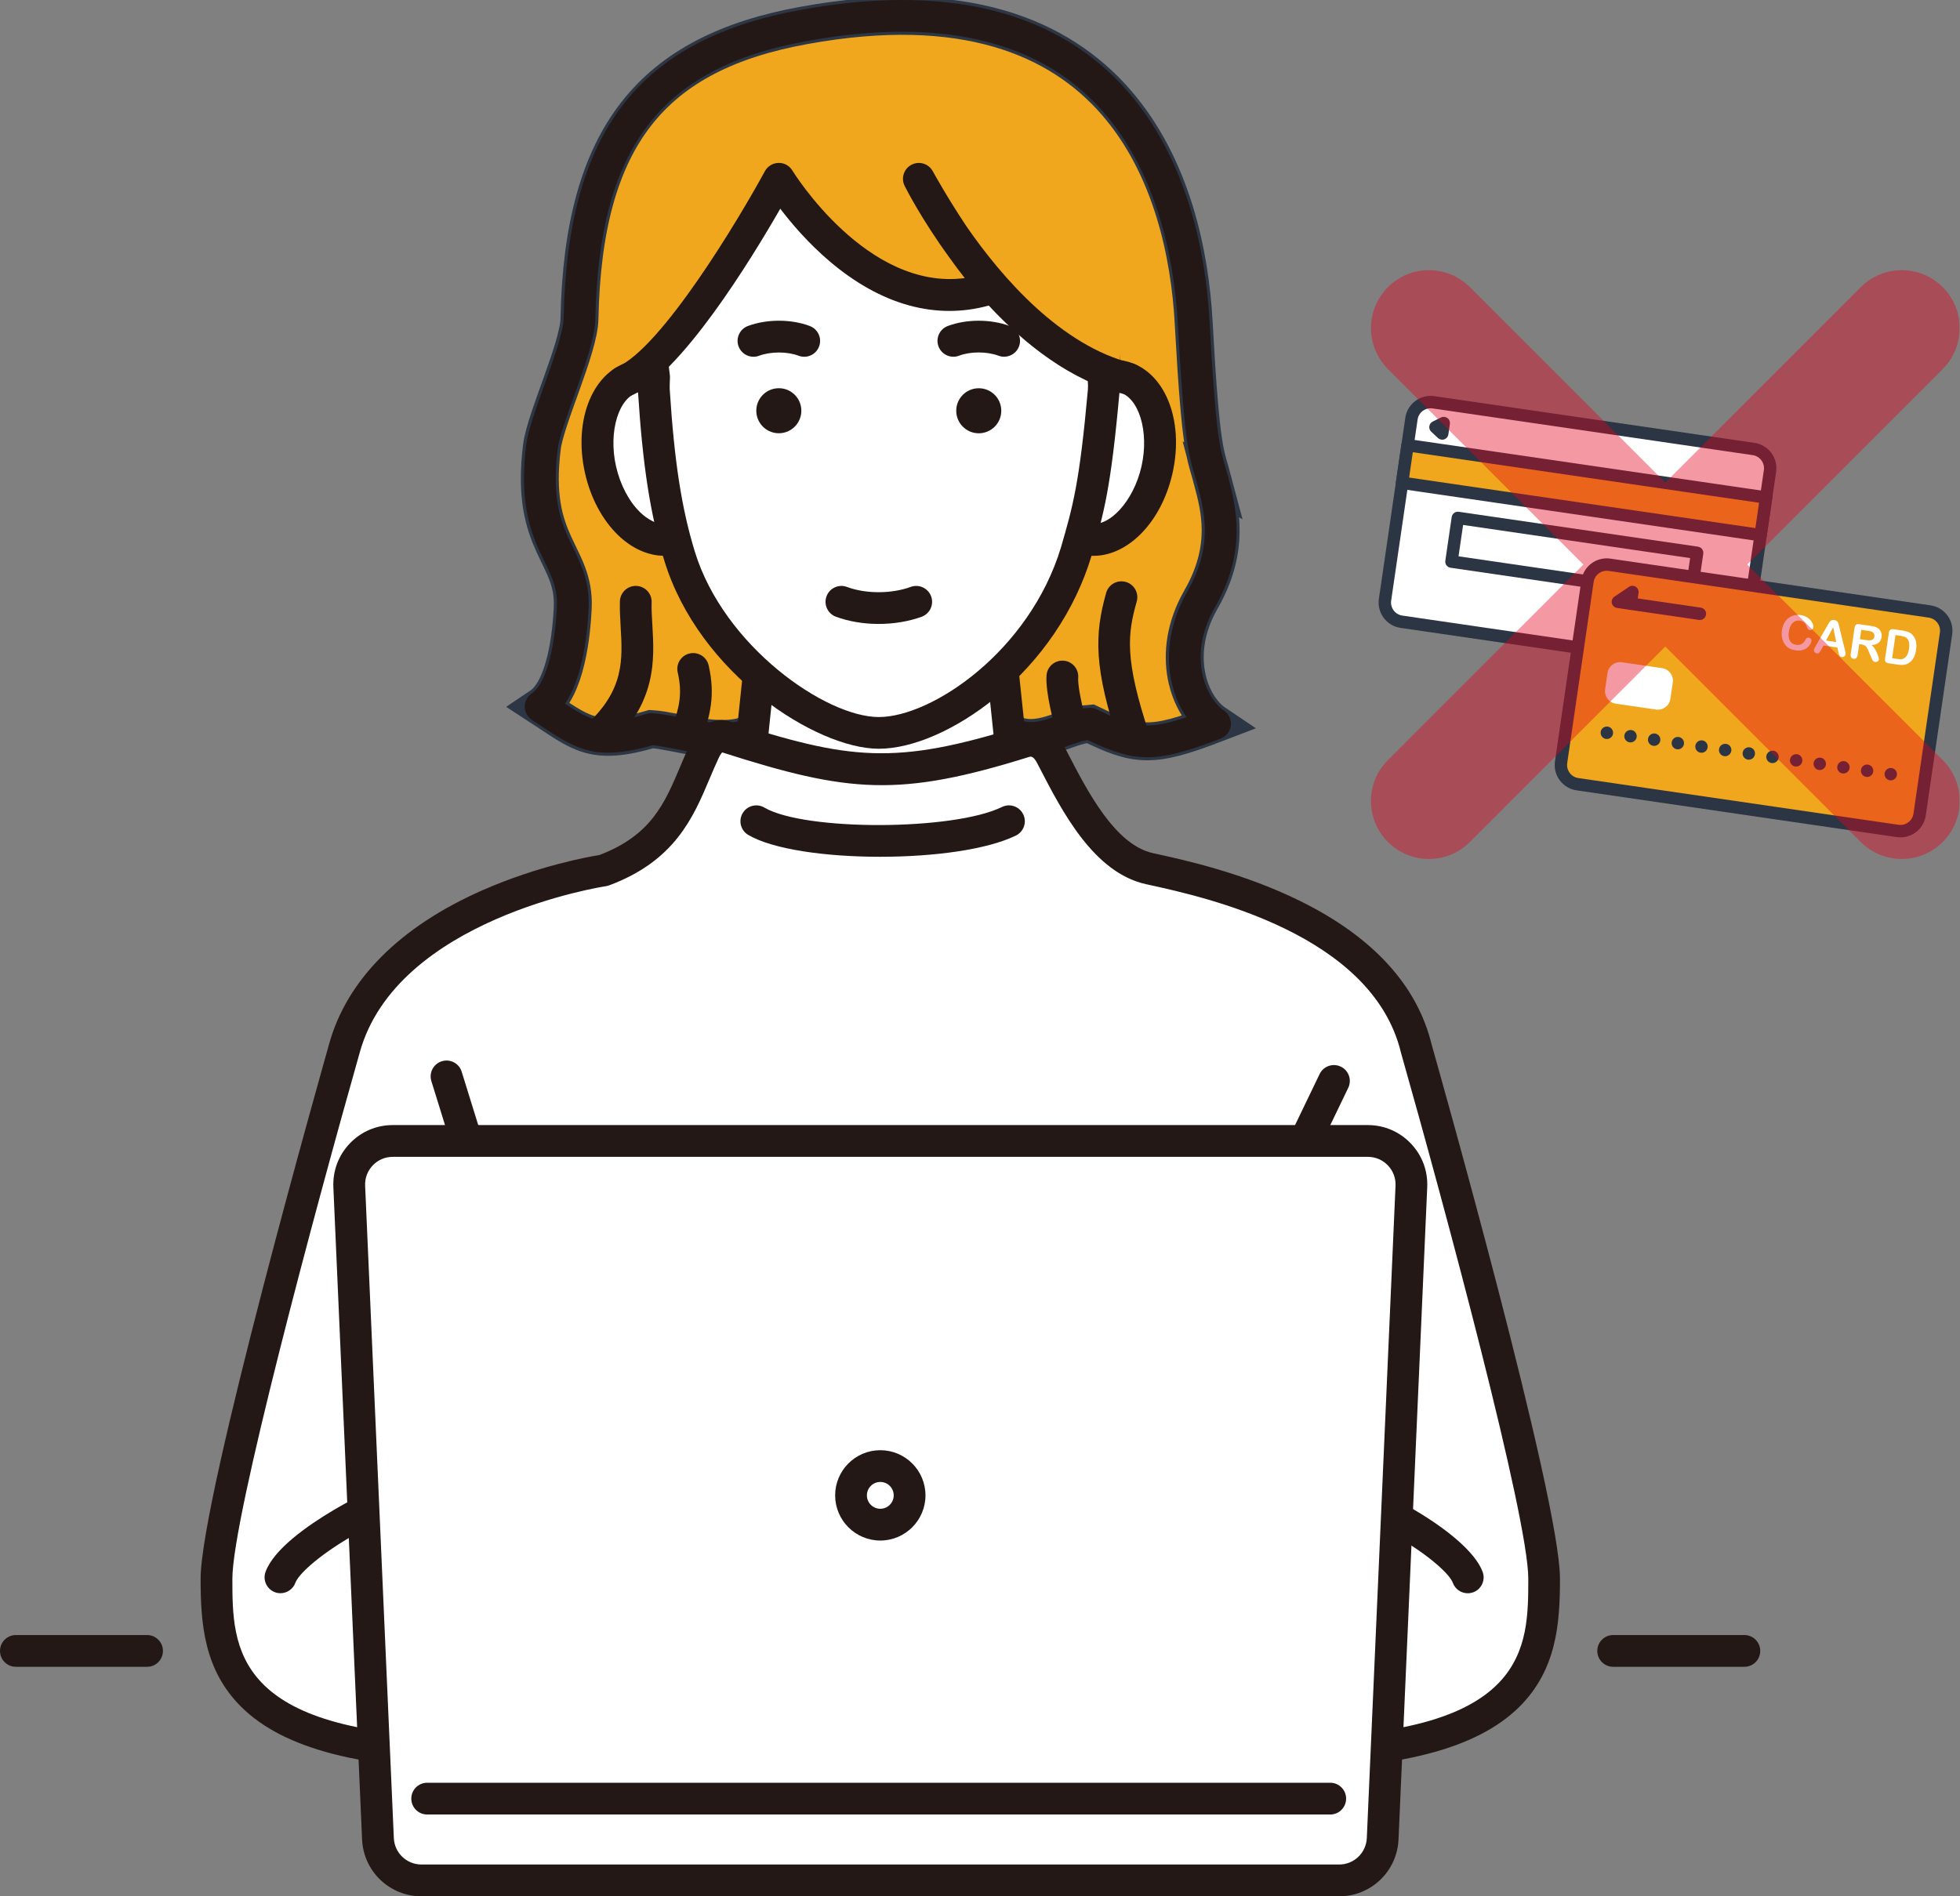 <svg width="155" height="150" viewBox="0 0 155 150" fill="none" xmlns="http://www.w3.org/2000/svg">
<rect x="0" y="0" width="155" height="150" fill="#808080" stroke="none"/>
<g clip-path="url(#clip0_40_36)">
<path d="M95.897 37.998C95.317 35.801 94.975 36.008 94.395 25.477C93.815 14.946 88.832 -2.593 63.594 2.008C51.596 4.176 46.114 10.759 45.825 25.22C45.777 27.542 43.14 33.095 42.856 35.349C41.879 43.141 45.503 43.782 45.292 48.099C45.2 49.996 44.803 54.516 42.751 55.893C45.948 57.974 46.862 59.044 51.508 57.672C53.498 57.79 57.099 59.157 59.513 57.974C64.297 55.632 75.031 55.632 79.813 57.974C82.227 59.155 84.221 57.366 86.207 57.245C89.914 59.032 91.042 59.18 96.085 57.245C94.033 55.868 92.486 51.76 94.975 47.423C97.323 43.335 96.472 40.189 95.892 37.995L95.897 37.998Z" fill="#F0A61D" stroke="#2C3644" stroke-width="3" stroke-miterlimit="10"/>
<path d="M97.122 37.721L97.11 37.676C97.027 37.359 96.949 37.093 96.874 36.837C96.449 35.387 96.14 34.339 95.651 25.409C95.437 21.527 94.729 17.941 93.546 14.75C91.976 10.516 89.606 7.129 86.499 4.679C80.948 0.302 73.168 -1.013 63.373 0.774C50.491 3.101 44.868 10.405 44.572 25.198C44.549 26.271 43.748 28.504 43.04 30.477C42.382 32.311 41.759 34.042 41.613 35.193C40.99 40.156 42.143 42.533 43.07 44.44C43.653 45.639 44.112 46.586 44.039 48.036C43.866 51.531 43.105 54.142 42.053 54.85C41.703 55.087 41.493 55.481 41.498 55.903C41.5 56.325 41.716 56.717 42.068 56.949C42.364 57.142 42.64 57.325 42.901 57.499C45.684 59.351 47.241 60.2 51.636 58.944C52.101 58.991 52.691 59.107 53.314 59.228C55.386 59.63 57.968 60.132 60.065 59.104C64.46 56.953 74.865 56.951 79.263 59.104C81.31 60.107 83.096 59.476 84.53 58.971C85.05 58.788 85.547 58.612 85.994 58.537C87.923 59.446 89.284 59.901 90.761 59.901C92.237 59.901 93.97 59.406 96.537 58.421C96.974 58.253 97.283 57.856 97.336 57.388C97.389 56.923 97.178 56.466 96.788 56.205C95.43 55.293 93.822 51.963 96.068 48.051C98.657 43.543 97.733 40.038 97.122 37.721ZM93.893 46.8C91.77 50.493 92.182 54.345 93.835 56.732C90.535 57.84 89.573 57.476 86.757 56.117C86.587 56.034 86.401 55.991 86.212 55.991C86.187 55.991 86.162 55.991 86.137 55.991C85.268 56.044 84.469 56.325 83.696 56.597C82.315 57.084 81.415 57.356 80.368 56.843C75.267 54.345 64.064 54.345 58.963 56.843C57.619 57.501 55.499 57.089 53.794 56.758C52.993 56.602 52.239 56.456 51.584 56.416C51.441 56.408 51.292 56.423 51.154 56.466C47.709 57.484 46.852 57.097 44.685 55.664C45.986 53.73 46.425 50.654 46.548 48.159C46.651 46.066 45.981 44.681 45.33 43.342C44.469 41.566 43.577 39.729 44.105 35.505C44.215 34.63 44.818 32.949 45.401 31.324C46.249 28.959 47.05 26.728 47.081 25.245C47.352 11.717 52.202 5.342 63.82 3.244C72.876 1.591 79.984 2.739 84.942 6.651C91.451 11.787 92.873 20.695 93.139 25.547C93.647 34.769 93.988 35.932 94.46 37.545C94.531 37.781 94.601 38.028 94.679 38.319L94.691 38.364C95.259 40.513 95.965 43.189 93.888 46.802L93.893 46.8Z" fill="#231815"/>
<path d="M88.739 29.794C88.252 29.683 87.754 29.703 87.267 29.836L85.758 42.621C85.78 42.629 85.8 42.633 85.823 42.639C88.151 43.166 90.688 40.719 91.494 37.171C92.298 33.623 91.065 30.321 88.737 29.791L88.739 29.794Z" fill="white"/>
<path d="M89.018 28.567C88.337 28.411 87.634 28.431 86.933 28.625C86.265 28.808 85.871 29.502 86.057 30.17C86.24 30.839 86.933 31.233 87.601 31.047C87.898 30.964 88.186 30.957 88.46 31.017C90.052 31.379 90.899 34.125 90.271 36.892C89.643 39.656 87.704 41.764 86.117 41.415C85.469 41.221 84.778 41.578 84.565 42.226C84.349 42.885 84.706 43.596 85.364 43.812C85.421 43.832 85.477 43.847 85.544 43.862C85.853 43.933 86.165 43.968 86.476 43.968C89.211 43.968 91.846 41.302 92.72 37.45C93.692 33.16 92.064 29.261 89.018 28.567Z" fill="#231815"/>
<path d="M79.11 51.222H60.221L59.322 59.841L53.887 64.55C58.292 69.615 61.544 80.825 69.418 80.877C77.385 80.93 80.715 70.176 85.092 64.964L80.014 59.843L79.112 51.225L79.11 51.222Z" fill="white"/>
<path d="M81.215 59.273L80.358 51.094C80.29 50.453 79.753 49.968 79.11 49.968H60.221C59.578 49.968 59.038 50.453 58.973 51.094L58.124 59.22L53.063 63.602C52.812 63.821 52.656 64.13 52.634 64.464C52.611 64.798 52.719 65.125 52.938 65.379C54.178 66.806 55.354 68.804 56.599 70.919C59.681 76.158 63.177 82.096 69.408 82.139C69.43 82.139 69.453 82.139 69.476 82.139C75.865 82.139 79.431 76.216 82.581 70.99C83.764 69.027 84.879 67.173 86.054 65.776C86.471 65.278 86.441 64.544 85.984 64.082L81.217 59.275L81.215 59.273ZM80.428 69.688C77.487 74.573 74.446 79.621 69.473 79.621C69.458 79.621 69.441 79.621 69.425 79.621C64.618 79.588 61.642 74.533 58.764 69.64C57.712 67.851 56.705 66.14 55.625 64.705L60.145 60.791C60.387 60.582 60.54 60.288 60.572 59.971L61.353 52.478H77.982L78.766 59.974C78.796 60.258 78.921 60.524 79.122 60.728L83.417 65.057C82.395 66.427 81.436 68.02 80.431 69.688H80.428Z" fill="#231815"/>
<path d="M50.253 29.793C47.925 30.321 46.691 33.625 47.495 37.173C48.299 40.721 50.838 43.169 53.166 42.641C53.214 42.631 53.261 42.618 53.307 42.603L51.722 29.839C51.235 29.706 50.737 29.685 50.25 29.796L50.253 29.793Z" fill="white"/>
<path d="M52.938 41.4C52.922 41.405 52.907 41.41 52.887 41.412C51.946 41.626 51.069 40.95 50.629 40.528C49.745 39.676 49.05 38.352 48.718 36.892C48.09 34.123 48.937 31.377 50.529 31.015C50.803 30.952 51.092 30.962 51.388 31.045C52.056 31.228 52.747 30.836 52.932 30.168C53.116 29.499 52.724 28.808 52.056 28.622C51.355 28.429 50.654 28.411 49.974 28.565C46.925 29.258 45.297 33.158 46.269 37.447C46.712 39.4 47.641 41.136 48.886 42.337C49.986 43.397 51.277 43.965 52.533 43.965C52.837 43.965 53.141 43.933 53.437 43.865C53.518 43.847 53.596 43.825 53.676 43.802C54.339 43.598 54.711 42.895 54.507 42.231C54.304 41.568 53.598 41.196 52.938 41.4Z" fill="#231815"/>
<path d="M67.336 9.36C48.457 9.36 51.724 29.826 51.724 29.826C51.724 29.834 51.684 30.555 51.709 30.917C52.091 36.872 52.714 40.644 53.746 44.005C56.253 52.182 64.963 57.976 69.496 57.976C74.029 57.976 82.38 52.637 85.1 43.676C86.067 40.347 86.604 38.498 87.282 30.917C87.315 30.555 87.277 30.196 87.267 29.839C87.267 29.799 87.267 29.761 87.265 29.723C87.679 18.893 86.215 9.363 67.336 9.363V9.36Z" fill="white"/>
<path d="M84.387 13.338C80.999 9.815 75.421 8.101 67.336 8.101C61.682 8.101 57.325 9.852 54.382 13.302C49.19 19.391 50.283 28.608 50.464 29.887C50.441 30.286 50.444 30.841 50.454 30.992C50.83 36.887 51.436 40.762 52.543 44.37C55.283 53.303 64.561 59.228 69.493 59.228C72.193 59.228 75.662 57.705 78.773 55.152C82.337 52.23 85.009 48.282 86.298 44.036C86.298 44.031 86.305 44.005 86.308 44.001C87.297 40.591 87.842 38.711 88.531 31.022C88.561 30.68 88.546 30.364 88.531 30.085C88.525 29.989 88.52 29.896 88.518 29.801C88.518 29.791 88.518 29.781 88.518 29.768V29.721C88.744 23.675 88.397 17.509 84.382 13.335L84.387 13.338ZM86.011 29.773V29.866C86.016 29.982 86.022 30.095 86.029 30.211C86.039 30.429 86.049 30.633 86.034 30.804C85.366 38.251 84.846 40.045 83.899 43.312C81.415 51.496 73.71 56.72 69.498 56.72C65.287 56.72 57.237 51.101 54.949 43.636C53.904 40.229 53.329 36.52 52.965 30.836C52.95 30.608 52.973 30.052 52.98 29.914C52.988 29.819 52.98 29.723 52.968 29.628C52.953 29.537 51.586 20.449 56.303 14.926C58.747 12.066 62.459 10.614 67.338 10.614C74.702 10.614 79.688 12.074 82.578 15.079C85.763 18.391 86.255 23.306 86.011 29.668C86.011 29.703 86.011 29.736 86.011 29.771V29.773Z" fill="#231815"/>
<path d="M64.041 25.788C62.567 25.23 60.645 25.23 59.148 25.786C58.498 26.027 58.166 26.751 58.407 27.401C58.596 27.909 59.076 28.221 59.585 28.221C59.731 28.221 59.877 28.195 60.022 28.143C60.957 27.798 62.245 27.796 63.157 28.14C63.805 28.386 64.531 28.057 64.774 27.409C65.018 26.761 64.691 26.034 64.043 25.791L64.041 25.788Z" fill="#231815"/>
<path d="M79.843 25.786C78.346 25.23 76.425 25.233 74.951 25.788C74.303 26.032 73.974 26.758 74.22 27.406C74.466 28.055 75.189 28.384 75.837 28.138C76.749 27.793 78.037 27.793 78.972 28.14C79.115 28.193 79.263 28.218 79.409 28.218C79.919 28.218 80.398 27.904 80.587 27.399C80.828 26.748 80.496 26.024 79.846 25.783L79.843 25.786Z" fill="#231815"/>
<path d="M72.022 46.425C70.498 46.983 68.471 46.986 66.979 46.428C66.331 46.184 65.606 46.516 65.364 47.166C65.121 47.817 65.452 48.541 66.103 48.782C67.127 49.164 68.305 49.355 69.488 49.355C70.671 49.355 71.852 49.164 72.889 48.785C73.539 48.546 73.873 47.825 73.635 47.172C73.396 46.521 72.673 46.187 72.025 46.425H72.022Z" fill="#231815"/>
<path d="M61.672 34.269C62.654 34.224 63.414 33.391 63.37 32.408C63.325 31.425 62.492 30.665 61.51 30.71C60.527 30.755 59.767 31.588 59.812 32.57C59.857 33.553 60.689 34.314 61.672 34.269Z" fill="#231815"/>
<path d="M77.402 34.274C78.385 34.274 79.183 33.476 79.183 32.492C79.183 31.508 78.385 30.711 77.402 30.711C76.419 30.711 75.621 31.508 75.621 32.492C75.621 33.476 76.419 34.274 77.402 34.274Z" fill="#231815"/>
<path d="M67.022 5.169C49.592 3.485 48.871 22.66 50.253 29.793C55.703 26.622 61.59 14.147 61.59 14.147C61.59 14.147 69.614 25.765 77.924 22.785C83.053 25.429 83.5 28.758 88.397 29.165C91.625 12.443 84.452 6.852 67.022 5.166V5.169Z" fill="#F0A61D"/>
<path d="M89.593 28.761C83.894 27.366 79.213 21.924 76.463 17.953C74.946 15.692 73.783 13.579 73.765 13.544C73.436 12.943 72.688 12.714 72.08 13.034C71.475 13.353 71.234 14.099 71.543 14.71C71.661 14.946 72.906 17.386 75.059 20.343C75.458 20.906 75.873 21.466 76.297 21.996C68.537 23.024 62.73 13.596 62.667 13.496C62.434 13.111 62.022 12.873 61.562 12.888C61.112 12.898 60.701 13.149 60.487 13.544C58.423 17.348 52.3 27.549 48.791 29.05C48.153 29.323 47.857 30.06 48.13 30.698C48.334 31.175 48.798 31.462 49.286 31.462C49.452 31.462 49.617 31.429 49.778 31.361C53.837 29.625 59.402 20.521 61.705 16.509C62.579 17.662 63.91 19.227 65.616 20.677C69.674 24.125 74.004 25.323 78.193 24.17C81.054 27.253 84.726 30.155 88.995 31.198C89.668 31.361 90.349 30.949 90.512 30.276C90.678 29.602 90.263 28.922 89.59 28.758L89.593 28.761Z" fill="#231815"/>
<path d="M51.534 47.639C51.554 46.945 51.006 46.367 50.313 46.347C49.622 46.327 49.042 46.875 49.022 47.569C49.005 48.237 49.045 48.92 49.082 49.579C49.236 52.147 49.379 54.574 46.4 57.3C45.888 57.768 45.852 58.564 46.322 59.074C46.571 59.346 46.91 59.484 47.249 59.484C47.553 59.484 47.854 59.376 48.095 59.155C51.956 55.622 51.752 52.189 51.589 49.431C51.551 48.797 51.516 48.199 51.531 47.639H51.534Z" fill="#231815"/>
<path d="M54.54 51.689C53.864 51.843 53.44 52.516 53.596 53.194C53.98 54.878 53.731 55.918 53.113 57.733C52.89 58.388 53.241 59.102 53.897 59.326C54.03 59.371 54.168 59.393 54.301 59.393C54.824 59.393 55.313 59.064 55.489 58.542C56.155 56.584 56.584 55.014 56.042 52.637C55.886 51.961 55.213 51.536 54.537 51.692L54.54 51.689Z" fill="#231815"/>
<path d="M89.894 47.581C90.083 46.913 89.693 46.219 89.025 46.031C88.36 45.842 87.664 46.232 87.476 46.9C86.554 50.174 86.476 52.813 88.538 58.959C88.714 59.484 89.204 59.816 89.728 59.816C89.862 59.816 89.995 59.795 90.128 59.75C90.786 59.529 91.14 58.818 90.919 58.16C88.89 52.104 89.178 50.124 89.894 47.581Z" fill="#231815"/>
<path d="M85.266 53.624C85.326 52.933 84.816 52.323 84.125 52.262C83.435 52.205 82.824 52.712 82.764 53.403C82.649 54.73 83.379 57.393 83.528 57.913C83.683 58.466 84.188 58.825 84.736 58.825C84.849 58.825 84.964 58.81 85.08 58.778C85.748 58.589 86.135 57.893 85.944 57.227C85.637 56.15 85.21 54.257 85.268 53.622L85.266 53.624Z" fill="#231815"/>
<path d="M90.901 68.71C87.222 67.896 84.841 63.084 83.143 59.803C82.711 58.971 82.066 58.421 81.097 58.642C71.048 61.793 67.326 61.481 57.215 58.225C56.549 58.127 56.052 58.657 55.683 59.444C54.038 62.951 53.307 66.776 47.729 68.851C47.729 68.851 30.394 71.392 27.227 82.955C27.227 82.955 17.121 118.576 17.121 124.868C17.121 131.159 17.746 138.695 38.107 138.695L37.821 114.445H101.623L101.123 138.695C121.487 138.695 122.109 131.159 122.109 124.868C122.109 118.576 112.003 82.955 112.003 82.955C109.502 72.595 94.9 69.595 90.899 68.71H90.901Z" fill="white"/>
<path d="M102.856 71.291C98.358 69.062 93.684 68.035 91.439 67.542L91.173 67.484C88.181 66.823 86.007 62.61 84.417 59.534L84.258 59.227C83.495 57.753 82.239 57.092 80.815 57.421C80.782 57.428 80.752 57.436 80.722 57.446C70.742 60.574 67.215 60.13 57.601 57.031C57.536 57.011 57.468 56.994 57.4 56.984C56.72 56.883 55.444 56.999 54.547 58.913C54.276 59.489 54.032 60.072 53.794 60.635C52.563 63.549 51.501 66.07 47.407 67.633C46.603 67.763 42.572 68.479 38.16 70.419C31.612 73.299 27.413 77.52 26.019 82.614C25.605 84.076 15.865 118.475 15.865 124.868C15.865 128.395 16.114 132.087 19.095 135.034C22.443 138.343 28.661 139.952 38.107 139.952C38.444 139.952 38.765 139.816 39.001 139.577C39.237 139.338 39.368 139.014 39.363 138.68L39.092 115.701H100.342L99.868 138.668C99.86 139.004 99.99 139.331 100.227 139.572C100.463 139.813 100.787 139.949 101.123 139.949C110.569 139.949 116.787 138.341 120.135 135.032C123.116 132.084 123.365 128.393 123.365 124.865C123.365 118.505 113.721 84.403 113.219 82.634C112.078 77.947 108.59 74.131 102.854 71.289L102.856 71.291ZM102.407 137.429L102.879 114.472C102.886 114.136 102.756 113.809 102.52 113.568C102.284 113.327 101.96 113.191 101.623 113.191H37.821C37.484 113.191 37.163 113.324 36.927 113.565C36.691 113.804 36.56 114.128 36.565 114.462L36.836 137.431C18.377 137.135 18.377 130.348 18.377 124.87C18.377 120.033 24.957 95.564 28.438 83.292C31.349 72.663 47.746 70.123 47.912 70.1C48 70.088 48.085 70.065 48.168 70.035C53.374 68.097 54.826 64.653 56.109 61.615C56.348 61.049 56.574 60.514 56.823 59.984C56.943 59.725 57.044 59.587 57.107 59.514C67.125 62.725 71.118 63.087 81.423 59.863C81.571 59.833 81.752 59.846 82.031 60.386L82.189 60.69C84.005 64.208 86.491 69.027 90.633 69.942L90.901 70C95.261 70.957 108.525 73.874 110.787 83.254C110.793 83.269 110.795 83.287 110.8 83.302C114.278 95.564 120.859 120.033 120.859 124.87C120.859 130.345 120.859 137.132 102.409 137.431L102.407 137.429Z" fill="#231815"/>
<path d="M38.255 93.373C38.255 93.373 38.238 93.373 38.23 93.373C37.537 93.386 36.984 93.961 36.999 94.654L37.384 114.48C37.396 115.166 37.956 115.711 38.639 115.711C38.647 115.711 38.657 115.711 38.665 115.711C39.358 115.699 39.91 115.126 39.895 114.43L39.511 94.604C39.498 93.918 38.938 93.373 38.255 93.373Z" fill="#231815"/>
<path d="M101.111 93.373C101.111 93.373 101.098 93.373 101.093 93.373C100.407 93.373 99.847 93.923 99.837 94.612L99.571 114.437C99.561 115.131 100.116 115.701 100.809 115.711C100.814 115.711 100.822 115.711 100.827 115.711C101.512 115.711 102.073 115.161 102.083 114.472L102.349 94.647C102.359 93.954 101.804 93.383 101.111 93.373Z" fill="#231815"/>
<path d="M79.235 63.836C75.39 65.718 63.627 65.746 60.447 63.881C59.849 63.529 59.078 63.73 58.729 64.328C58.377 64.926 58.578 65.698 59.176 66.047C61.135 67.195 65.319 67.773 69.584 67.773C73.848 67.773 78.05 67.213 80.341 66.092C80.963 65.788 81.222 65.034 80.916 64.411C80.612 63.788 79.858 63.529 79.235 63.836Z" fill="#231815"/>
<path d="M36.512 84.775C36.306 84.111 35.601 83.742 34.94 83.948C34.277 84.154 33.908 84.857 34.114 85.521L37.057 95.004C37.225 95.542 37.72 95.888 38.255 95.888C38.378 95.888 38.504 95.871 38.627 95.831C39.29 95.624 39.659 94.921 39.453 94.257L36.51 84.775H36.512Z" fill="#231815"/>
<path d="M106.033 84.375C105.408 84.073 104.657 84.337 104.358 84.96L99.963 94.084C99.662 94.71 99.925 95.461 100.548 95.76C100.724 95.846 100.91 95.886 101.093 95.886C101.56 95.886 102.01 95.624 102.226 95.175L106.621 86.051C106.922 85.425 106.659 84.674 106.036 84.375H106.033Z" fill="#231815"/>
<path d="M105.197 117.993L116.074 124.772C115.185 122.327 107.744 118.216 105.197 117.993Z" fill="white"/>
<path d="M105.305 116.742C104.607 116.679 104.004 117.194 103.944 117.885C103.883 118.576 104.396 119.186 105.086 119.247C105.97 119.325 108.153 120.169 110.614 121.631C113.226 123.184 114.663 124.571 114.891 125.204C115.077 125.714 115.559 126.031 116.072 126.031C116.215 126.031 116.358 126.006 116.501 125.956C117.152 125.72 117.488 124.998 117.252 124.345C116.104 121.187 108.057 116.985 105.305 116.744V116.742Z" fill="#231815"/>
<path d="M22.177 124.772L33.054 117.993C30.507 118.214 23.066 122.327 22.177 124.772Z" fill="white"/>
<path d="M32.946 116.741C31.21 116.892 28.31 118.304 26.353 119.468C24.269 120.707 21.644 122.561 20.999 124.34C20.763 124.993 21.099 125.712 21.75 125.951C21.89 126.003 22.036 126.026 22.179 126.026C22.691 126.026 23.174 125.709 23.36 125.199C23.588 124.566 25.025 123.179 27.637 121.626C30.098 120.164 32.28 119.319 33.164 119.242C33.855 119.181 34.367 118.573 34.307 117.88C34.247 117.189 33.637 116.676 32.946 116.736V116.741Z" fill="#231815"/>
<path d="M11.631 129.335H1.256C0.563 129.335 0 129.898 0 130.592C0 131.285 0.563 131.848 1.256 131.848H11.631C12.324 131.848 12.886 131.285 12.886 130.592C12.886 129.898 12.324 129.335 11.631 129.335Z" fill="#231815"/>
<path d="M137.947 129.335H127.572C126.879 129.335 126.316 129.898 126.316 130.592C126.316 131.285 126.879 131.848 127.572 131.848H137.947C138.64 131.848 139.203 131.285 139.203 130.592C139.203 129.898 138.64 129.335 137.947 129.335Z" fill="#231815"/>
<path d="M108.173 90.252H31.062C29.101 90.252 27.534 91.891 27.619 93.853L29.889 145.449C29.97 147.294 31.487 148.746 33.333 148.746H105.903C107.746 148.746 109.266 147.294 109.346 145.449L111.616 93.853C111.702 91.891 110.137 90.252 108.173 90.252Z" fill="white"/>
<path d="M108.173 88.996H31.062C29.766 88.996 28.561 89.511 27.664 90.448C26.768 91.385 26.308 92.614 26.363 93.908L28.634 145.505C28.744 148.027 30.809 150.002 33.33 150.002H105.9C108.424 150.002 110.486 148.027 110.597 145.505L112.867 93.908C112.925 92.614 112.463 91.385 111.566 90.448C110.669 89.511 109.464 88.996 108.168 88.996H108.173ZM108.09 145.392C108.037 146.568 107.078 147.487 105.903 147.487H33.333C32.157 147.487 31.195 146.568 31.145 145.392L28.875 93.795C28.847 93.192 29.063 92.619 29.48 92.184C29.897 91.747 30.459 91.509 31.062 91.509H108.173C108.776 91.509 109.338 91.75 109.755 92.184C110.172 92.622 110.388 93.192 110.361 93.795L108.09 145.392Z" fill="#231815"/>
<path d="M105.197 141.019H33.782C33.089 141.019 32.526 141.582 32.526 142.276C32.526 142.969 33.089 143.532 33.782 143.532H105.197C105.89 143.532 106.453 142.969 106.453 142.276C106.453 141.582 105.89 141.019 105.197 141.019Z" fill="#231815"/>
<path d="M71.628 119.434C72.261 118.322 71.873 116.907 70.761 116.274C69.65 115.641 68.236 116.03 67.603 117.142C66.971 118.254 67.359 119.668 68.47 120.301C69.582 120.934 70.996 120.546 71.628 119.434Z" fill="white"/>
<path d="M69.616 114.714C67.647 114.714 66.045 116.317 66.045 118.287C66.045 120.257 67.647 121.86 69.616 121.86C71.585 121.86 73.188 120.257 73.188 118.287C73.188 116.317 71.585 114.714 69.616 114.714ZM69.616 119.347C69.031 119.347 68.556 118.872 68.556 118.287C68.556 117.701 69.031 117.226 69.616 117.226C70.202 117.226 70.676 117.701 70.676 118.287C70.676 118.872 70.202 119.347 69.616 119.347Z" fill="#231815"/>
<path d="M111.617 33.12L109.529 47.439C109.407 48.278 109.988 49.058 110.826 49.18L136.143 52.875C136.982 52.998 137.761 52.417 137.883 51.578L139.971 37.258C140.093 36.419 139.513 35.64 138.674 35.517L113.357 31.822C112.519 31.7 111.74 32.281 111.617 33.12Z" fill="white"/>
<path d="M138.748 35.032L113.43 31.336C112.325 31.175 111.295 31.942 111.134 33.047L109.045 47.37C108.884 48.476 109.65 49.506 110.755 49.667L136.073 53.363C136.43 53.416 136.787 53.373 137.111 53.242C137.274 53.177 137.43 53.092 137.575 52.983C138.01 52.659 138.291 52.187 138.369 51.652L140.458 37.329C140.536 36.794 140.401 36.261 140.079 35.827C139.755 35.392 139.283 35.11 138.748 35.032ZM139.489 37.186L137.399 51.508C137.359 51.785 137.214 52.029 136.99 52.194C136.766 52.36 136.493 52.431 136.216 52.39L110.898 48.694C110.33 48.611 109.934 48.081 110.016 47.511L112.106 33.188C112.146 32.912 112.292 32.668 112.515 32.502C112.591 32.447 112.671 32.402 112.754 32.369C112.922 32.301 113.106 32.281 113.289 32.306L138.607 36.002C138.884 36.043 139.127 36.188 139.293 36.412C139.459 36.636 139.529 36.91 139.489 37.186Z" fill="#2C3543"/>
<path d="M111.313 35.215L110.879 38.192L139.232 42.33L139.666 39.354L111.313 35.215Z" fill="#F0A61D"/>
<path d="M139.552 42.759L110.451 38.51L110.993 34.789L140.094 39.035L139.552 42.757V42.759ZM111.307 37.874L138.916 41.905L139.24 39.673L111.631 35.643L111.307 37.872V37.874Z" fill="#2C3644"/>
<path d="M139.738 38.869L111.383 34.731C111.114 34.691 110.865 34.877 110.825 35.145L110.391 38.121C110.373 38.249 110.406 38.379 110.484 38.485C110.561 38.59 110.677 38.658 110.808 38.678L139.162 42.817C139.25 42.83 139.338 42.817 139.414 42.787C139.572 42.724 139.692 42.581 139.717 42.402L140.152 39.427C140.17 39.299 140.137 39.168 140.059 39.063C139.981 38.957 139.866 38.889 139.735 38.869H139.738ZM138.818 41.774L111.435 37.776L111.727 35.771L139.11 39.769L138.818 41.774Z" fill="#2C3543"/>
<path d="M114.052 34.289L114.173 33.462L113.515 33.789L114.052 34.289Z" fill="#231815"/>
<path d="M113.954 33.022L113.299 33.349C113.156 33.422 113.055 33.557 113.033 33.718C113.01 33.877 113.065 34.038 113.183 34.148L113.718 34.648C113.852 34.774 114.042 34.814 114.216 34.754C114.223 34.754 114.228 34.749 114.236 34.746C114.399 34.681 114.515 34.535 114.54 34.362L114.66 33.535C114.688 33.354 114.61 33.173 114.462 33.068C114.314 32.959 114.118 32.944 113.954 33.025V33.022Z" fill="#2C3543"/>
<path d="M115.289 40.965L114.786 44.419L133.708 47.18L134.212 43.727L115.289 40.965Z" fill="white"/>
<path d="M134.285 43.244L115.361 40.483C115.233 40.465 115.102 40.498 114.997 40.575C114.891 40.653 114.823 40.769 114.803 40.9L114.299 44.352C114.258 44.621 114.444 44.87 114.713 44.91L133.637 47.672C133.723 47.684 133.81 47.672 133.888 47.641C133.928 47.626 133.966 47.604 134.001 47.578C134.107 47.501 134.175 47.385 134.195 47.254L134.697 43.802C134.737 43.533 134.551 43.284 134.283 43.244H134.285ZM133.296 46.626L115.343 44.005L115.705 41.525L133.657 44.146L133.296 46.629V46.626Z" fill="#2C3543"/>
<path d="M152.601 48.37L127.283 44.674C126.444 44.551 125.666 45.131 125.545 45.97L123.455 60.293C123.332 61.132 123.913 61.911 124.751 62.032L150.07 65.728C150.909 65.851 151.687 65.271 151.808 64.431L153.897 50.109C154.021 49.27 153.44 48.491 152.601 48.37Z" fill="#F0A61D"/>
<path d="M150.291 66.123C150.201 66.123 150.108 66.115 150.015 66.102L124.696 62.406C123.654 62.253 122.931 61.283 123.081 60.24L125.171 45.918C125.244 45.413 125.51 44.965 125.919 44.661C126.329 44.357 126.831 44.229 127.336 44.302L152.654 47.998C153.697 48.151 154.42 49.121 154.269 50.164L152.18 64.487C152.041 65.436 151.223 66.123 150.291 66.123ZM127.057 45.036C126.811 45.036 126.57 45.116 126.369 45.264C126.12 45.45 125.959 45.719 125.917 46.026L123.827 60.348C123.734 60.979 124.174 61.567 124.804 61.66L150.123 65.356C150.753 65.449 151.341 65.009 151.434 64.379L153.523 50.056C153.616 49.425 153.177 48.837 152.546 48.745L127.228 45.048C127.17 45.041 127.115 45.036 127.057 45.036Z" fill="#2C3644"/>
<path d="M152.672 47.885L127.353 44.189C126.248 44.028 125.219 44.794 125.058 45.9L122.968 60.223C122.808 61.328 123.574 62.358 124.679 62.519L149.997 66.216C150.354 66.268 150.71 66.226 151.034 66.095C151.198 66.03 151.353 65.944 151.499 65.836C151.933 65.512 152.215 65.04 152.293 64.504L154.382 50.182C154.543 49.076 153.777 48.046 152.672 47.885ZM153.41 50.039L151.321 64.361C151.28 64.638 151.135 64.881 150.911 65.047C150.688 65.213 150.414 65.283 150.138 65.243L124.819 61.547C124.252 61.464 123.855 60.934 123.938 60.363L126.027 46.041C126.067 45.764 126.213 45.521 126.437 45.355C126.512 45.3 126.592 45.254 126.675 45.222C126.844 45.154 127.027 45.134 127.21 45.159L152.529 48.855C153.096 48.938 153.493 49.468 153.41 50.039Z" fill="#2C3543"/>
<path d="M127.426 57.622C127.404 57.599 127.378 57.579 127.353 57.559C127.326 57.539 127.298 57.524 127.268 57.511C127.238 57.499 127.208 57.489 127.175 57.481C127.145 57.474 127.112 57.471 127.08 57.471C127.047 57.471 127.014 57.471 126.984 57.479C126.921 57.491 126.861 57.514 126.806 57.549C126.778 57.567 126.753 57.587 126.73 57.609C126.708 57.632 126.688 57.657 126.668 57.682C126.65 57.71 126.635 57.737 126.62 57.768C126.607 57.798 126.597 57.828 126.59 57.861C126.582 57.891 126.58 57.923 126.58 57.956C126.58 57.989 126.58 58.022 126.587 58.052C126.592 58.084 126.602 58.114 126.615 58.145C126.628 58.175 126.643 58.205 126.66 58.23C126.678 58.258 126.698 58.283 126.72 58.305C126.743 58.328 126.768 58.351 126.793 58.368C126.818 58.386 126.849 58.403 126.876 58.416C126.906 58.428 126.936 58.439 126.969 58.446C126.999 58.454 127.032 58.456 127.065 58.456C127.097 58.456 127.13 58.456 127.16 58.449C127.193 58.444 127.223 58.434 127.253 58.421C127.283 58.408 127.311 58.396 127.338 58.378C127.366 58.361 127.391 58.341 127.414 58.318C127.436 58.295 127.456 58.27 127.476 58.245C127.497 58.218 127.512 58.19 127.524 58.16C127.537 58.13 127.547 58.099 127.554 58.067C127.562 58.037 127.564 58.001 127.564 57.971C127.564 57.939 127.564 57.908 127.557 57.876C127.552 57.846 127.542 57.813 127.529 57.783C127.517 57.753 127.504 57.725 127.486 57.697C127.469 57.672 127.449 57.645 127.426 57.622Z" fill="#2C3543"/>
<path d="M132.758 58.298C132.489 58.258 132.241 58.444 132.201 58.712C132.16 58.981 132.346 59.23 132.615 59.27C132.703 59.283 132.791 59.27 132.866 59.24C133.022 59.177 133.145 59.034 133.17 58.856C133.21 58.587 133.024 58.338 132.756 58.298H132.758Z" fill="#2C3543"/>
<path d="M134.629 58.569C134.36 58.529 134.112 58.715 134.072 58.984C134.031 59.253 134.217 59.502 134.486 59.542C134.574 59.554 134.662 59.542 134.737 59.512C134.895 59.449 135.016 59.306 135.041 59.125C135.081 58.856 134.895 58.607 134.627 58.567L134.629 58.569Z" fill="#2C3543"/>
<path d="M129.016 57.75C128.747 57.712 128.499 57.898 128.458 58.165C128.418 58.434 128.604 58.682 128.873 58.722C128.961 58.735 129.049 58.722 129.124 58.692C129.282 58.63 129.403 58.486 129.43 58.305C129.468 58.036 129.282 57.788 129.016 57.748V57.75Z" fill="#2C3543"/>
<path d="M130.887 58.024C130.618 57.984 130.37 58.17 130.329 58.439C130.289 58.708 130.475 58.956 130.744 58.996C130.832 59.009 130.92 58.996 130.995 58.966C131.153 58.904 131.274 58.76 131.299 58.582C131.339 58.313 131.153 58.064 130.885 58.024H130.887Z" fill="#2C3543"/>
<path d="M136.5 58.843C136.232 58.803 135.983 58.989 135.943 59.258C135.903 59.527 136.088 59.775 136.357 59.816C136.445 59.828 136.533 59.816 136.608 59.785C136.766 59.723 136.887 59.579 136.915 59.398C136.955 59.13 136.769 58.881 136.5 58.841V58.843Z" fill="#2C3543"/>
<path d="M145.853 60.21C145.584 60.17 145.336 60.356 145.296 60.625C145.255 60.894 145.441 61.142 145.71 61.182C145.798 61.195 145.886 61.182 145.961 61.152C146.119 61.09 146.24 60.946 146.265 60.768C146.305 60.499 146.119 60.25 145.851 60.21H145.853Z" fill="#2C3543"/>
<path d="M138.371 59.117C138.103 59.077 137.854 59.263 137.814 59.532C137.774 59.8 137.959 60.049 138.228 60.09C138.316 60.102 138.404 60.09 138.479 60.059C138.638 59.996 138.758 59.853 138.783 59.672C138.823 59.404 138.638 59.155 138.369 59.114L138.371 59.117Z" fill="#2C3543"/>
<path d="M147.724 60.481C147.455 60.444 147.207 60.63 147.169 60.898C147.129 61.167 147.315 61.416 147.584 61.456C147.671 61.469 147.759 61.456 147.835 61.426C147.99 61.363 148.113 61.22 148.139 61.042C148.179 60.773 147.993 60.524 147.724 60.484V60.481Z" fill="#2C3543"/>
<path d="M143.982 59.936C143.713 59.896 143.465 60.082 143.424 60.351C143.384 60.62 143.57 60.868 143.839 60.909C143.927 60.921 144.015 60.909 144.09 60.878C144.248 60.816 144.369 60.672 144.394 60.494C144.434 60.225 144.248 59.976 143.98 59.936H143.982Z" fill="#2C3543"/>
<path d="M142.113 59.662C141.845 59.625 141.596 59.808 141.556 60.077C141.518 60.346 141.704 60.594 141.973 60.632C142.061 60.645 142.146 60.632 142.224 60.602C142.382 60.539 142.503 60.396 142.528 60.218C142.568 59.949 142.382 59.7 142.113 59.66V59.662Z" fill="#2C3543"/>
<path d="M140.242 59.388C139.974 59.351 139.725 59.534 139.685 59.803C139.647 60.072 139.833 60.321 140.102 60.358C140.19 60.371 140.275 60.358 140.353 60.328C140.511 60.265 140.632 60.122 140.657 59.941C140.697 59.672 140.511 59.424 140.242 59.383V59.388Z" fill="#2C3543"/>
<path d="M149.344 60.783C149.224 60.831 149.126 60.926 149.075 61.044C149.023 61.162 149.023 61.301 149.07 61.421C149.118 61.542 149.214 61.64 149.332 61.69C149.45 61.74 149.588 61.743 149.706 61.695C149.824 61.647 149.924 61.552 149.974 61.431C150.025 61.313 150.027 61.175 149.98 61.057C149.932 60.939 149.836 60.838 149.718 60.788C149.6 60.738 149.462 60.735 149.342 60.783H149.344Z" fill="#2C3543"/>
<path d="M127.125 53.236L126.937 54.526C126.857 55.074 127.236 55.583 127.784 55.663L130.962 56.127C131.51 56.207 132.019 55.827 132.098 55.279L132.287 53.989C132.367 53.441 131.987 52.932 131.44 52.852L128.261 52.388C127.714 52.308 127.205 52.688 127.125 53.236Z" fill="white"/>
<path d="M134.504 48.066L129.034 47.267C128.765 47.227 128.516 47.413 128.476 47.682C128.436 47.95 128.622 48.199 128.89 48.239L134.36 49.038C134.448 49.051 134.536 49.038 134.612 49.008C134.77 48.946 134.89 48.802 134.915 48.624C134.956 48.355 134.77 48.106 134.501 48.066H134.504Z" fill="#2C3543"/>
<path d="M142.967 48.87C142.809 48.76 142.623 48.687 142.405 48.654C142.226 48.629 142.053 48.636 141.885 48.677C141.717 48.717 141.566 48.79 141.43 48.895C141.295 49.001 141.184 49.134 141.096 49.295C141.008 49.458 140.948 49.647 140.918 49.863C140.898 49.996 140.893 50.124 140.9 50.247C140.908 50.37 140.931 50.486 140.966 50.599C141.001 50.712 141.049 50.815 141.106 50.91C141.172 51.016 141.25 51.104 141.335 51.174C141.423 51.245 141.521 51.302 141.634 51.348C141.747 51.393 141.872 51.423 142.016 51.446C142.204 51.473 142.372 51.468 142.52 51.428C142.671 51.388 142.797 51.328 142.902 51.245C143.008 51.162 143.088 51.074 143.143 50.981C143.201 50.888 143.234 50.797 143.246 50.712C143.256 50.644 143.241 50.584 143.201 50.533C143.161 50.481 143.108 50.451 143.043 50.441C142.967 50.431 142.91 50.443 142.867 50.483C142.827 50.523 142.789 50.576 142.756 50.644C142.679 50.787 142.581 50.888 142.46 50.951C142.34 51.014 142.201 51.031 142.046 51.008C141.9 50.988 141.779 50.936 141.681 50.85C141.584 50.765 141.516 50.649 141.478 50.503C141.44 50.355 141.435 50.177 141.466 49.968C141.511 49.654 141.614 49.423 141.769 49.272C141.928 49.121 142.118 49.061 142.342 49.094C142.483 49.114 142.596 49.164 142.684 49.245C142.769 49.325 142.839 49.435 142.89 49.581C142.92 49.669 142.952 49.732 142.982 49.77C143.013 49.807 143.063 49.833 143.133 49.843C143.196 49.853 143.251 49.835 143.304 49.795C143.354 49.755 143.384 49.702 143.394 49.639C143.412 49.526 143.384 49.398 143.311 49.257C143.239 49.116 143.126 48.988 142.967 48.878V48.87Z" fill="white"/>
<path d="M145.24 49.111C145.193 49.076 145.132 49.051 145.057 49.041C144.982 49.031 144.916 49.036 144.864 49.056C144.808 49.079 144.763 49.109 144.723 49.152C144.685 49.194 144.648 49.247 144.61 49.315C144.572 49.38 144.54 49.438 144.512 49.486L143.568 51.134C143.53 51.2 143.502 51.252 143.482 51.29C143.465 51.328 143.452 51.365 143.447 51.401C143.437 51.463 143.455 51.526 143.502 51.584C143.548 51.642 143.605 51.677 143.673 51.687C143.753 51.7 143.816 51.684 143.859 51.642C143.902 51.599 143.957 51.516 144.027 51.388L144.206 51.061L145.301 51.222L145.381 51.579C145.391 51.624 145.406 51.674 145.421 51.732C145.436 51.79 145.454 51.833 145.471 51.863C145.489 51.893 145.512 51.916 145.539 51.936C145.567 51.956 145.602 51.968 145.647 51.973C145.72 51.983 145.788 51.968 145.848 51.923C145.908 51.878 145.941 51.825 145.951 51.762C145.959 51.702 145.946 51.602 145.911 51.461L145.461 49.619C145.441 49.526 145.424 49.453 145.411 49.398C145.399 49.343 145.378 49.29 145.353 49.239C145.328 49.189 145.293 49.147 145.245 49.111H145.24ZM145.213 50.787L144.409 50.669L144.969 49.617L145.213 50.787Z" fill="white"/>
<path d="M148.465 49.667C148.4 49.624 148.324 49.591 148.239 49.569C148.154 49.546 148.051 49.526 147.928 49.508L147.041 49.378C146.923 49.36 146.835 49.375 146.775 49.42C146.715 49.466 146.677 49.546 146.659 49.664L146.358 51.737C146.343 51.845 146.353 51.933 146.393 51.996C146.433 52.059 146.496 52.096 146.584 52.109C146.664 52.121 146.735 52.104 146.792 52.056C146.85 52.008 146.888 51.931 146.905 51.815L147.031 50.951L147.222 50.978C147.317 50.993 147.398 51.016 147.458 51.051C147.518 51.086 147.573 51.144 147.626 51.222C147.679 51.3 147.734 51.413 147.792 51.559L147.958 51.956C147.995 52.049 148.028 52.119 148.051 52.169C148.073 52.217 148.103 52.26 148.141 52.295C148.179 52.33 148.226 52.353 148.289 52.36C148.342 52.368 148.387 52.365 148.43 52.35C148.473 52.335 148.508 52.312 148.535 52.28C148.563 52.247 148.581 52.215 148.586 52.179C148.591 52.144 148.581 52.079 148.555 51.983C148.53 51.885 148.49 51.777 148.437 51.652C148.385 51.529 148.322 51.41 148.249 51.297C148.176 51.184 148.093 51.094 148.005 51.029C148.244 51.011 148.427 50.951 148.558 50.848C148.689 50.745 148.769 50.591 148.799 50.39C148.814 50.292 148.809 50.197 148.789 50.104C148.769 50.011 148.729 49.928 148.674 49.852C148.618 49.777 148.55 49.714 148.473 49.667H148.465ZM148.234 50.345C148.219 50.441 148.186 50.513 148.131 50.561C148.076 50.609 148.003 50.636 147.91 50.647C147.817 50.657 147.707 50.652 147.573 50.632L147.084 50.561L147.192 49.82L147.694 49.893C147.88 49.92 148.005 49.953 148.063 49.988C148.126 50.026 148.174 50.076 148.201 50.139C148.231 50.202 148.242 50.27 148.229 50.345H148.234Z" fill="white"/>
<path d="M150.931 49.998C150.803 49.946 150.648 49.905 150.464 49.878L149.753 49.775C149.635 49.757 149.548 49.772 149.487 49.817C149.427 49.863 149.389 49.943 149.372 50.061L149.083 52.036C149.07 52.124 149.068 52.194 149.075 52.252C149.083 52.31 149.108 52.355 149.156 52.393C149.201 52.431 149.274 52.456 149.374 52.471L150.085 52.574C150.208 52.592 150.321 52.602 150.422 52.599C150.522 52.599 150.617 52.584 150.71 52.556C150.801 52.529 150.889 52.489 150.969 52.436C151.074 52.365 151.162 52.28 151.238 52.182C151.313 52.084 151.373 51.968 151.421 51.84C151.469 51.712 151.504 51.566 151.529 51.403C151.599 50.913 151.514 50.529 151.268 50.247C151.175 50.137 151.064 50.056 150.936 50.001L150.931 49.998ZM150.972 51.315C150.916 51.692 150.786 51.946 150.582 52.071C150.537 52.102 150.484 52.122 150.427 52.134C150.369 52.147 150.314 52.149 150.261 52.147C150.208 52.144 150.138 52.137 150.047 52.124L149.633 52.064L149.899 50.235L150.258 50.287C150.424 50.312 150.565 50.35 150.678 50.403C150.791 50.456 150.876 50.554 150.936 50.699C150.997 50.843 151.009 51.049 150.969 51.315H150.972Z" fill="white"/>
<path d="M128.961 47.752L129.094 46.832L127.946 47.604L128.961 47.752Z" fill="#231815"/>
<path d="M128.82 46.425L127.672 47.197C127.504 47.31 127.424 47.516 127.466 47.712C127.512 47.91 127.672 48.059 127.873 48.089L128.888 48.237C128.973 48.249 129.061 48.237 129.139 48.207C129.179 48.192 129.217 48.169 129.252 48.144C129.358 48.066 129.425 47.95 129.445 47.82L129.579 46.9C129.606 46.707 129.518 46.518 129.355 46.413C129.192 46.31 128.981 46.312 128.82 46.42V46.425Z" fill="#2C3543"/>
<g style="mix-blend-mode:multiply" opacity="0.4">
<path d="M116.24 22.712C114.452 20.924 111.549 20.924 109.763 22.712C107.972 24.502 107.972 27.404 109.763 29.195L147.154 66.605C148.048 67.499 149.221 67.947 150.394 67.947C151.567 67.947 152.74 67.499 153.634 66.605C155.424 64.816 155.424 61.914 153.634 60.122L116.243 22.712H116.24Z" fill="#E3011C"/>
<path d="M147.152 22.712L109.76 60.122C107.97 61.911 107.97 64.813 109.76 66.605C110.654 67.499 111.827 67.947 113 67.947C114.173 67.947 115.346 67.499 116.24 66.605L153.631 29.195C155.422 27.406 155.422 24.504 153.631 22.712C151.843 20.924 148.94 20.924 147.154 22.712H147.152Z" fill="#E3011C"/>
</g>
</g>
<defs>
<clipPath id="clip0_40_36">
<rect width="154.972" height="150" fill="white"/>
</clipPath>
</defs>
</svg>
